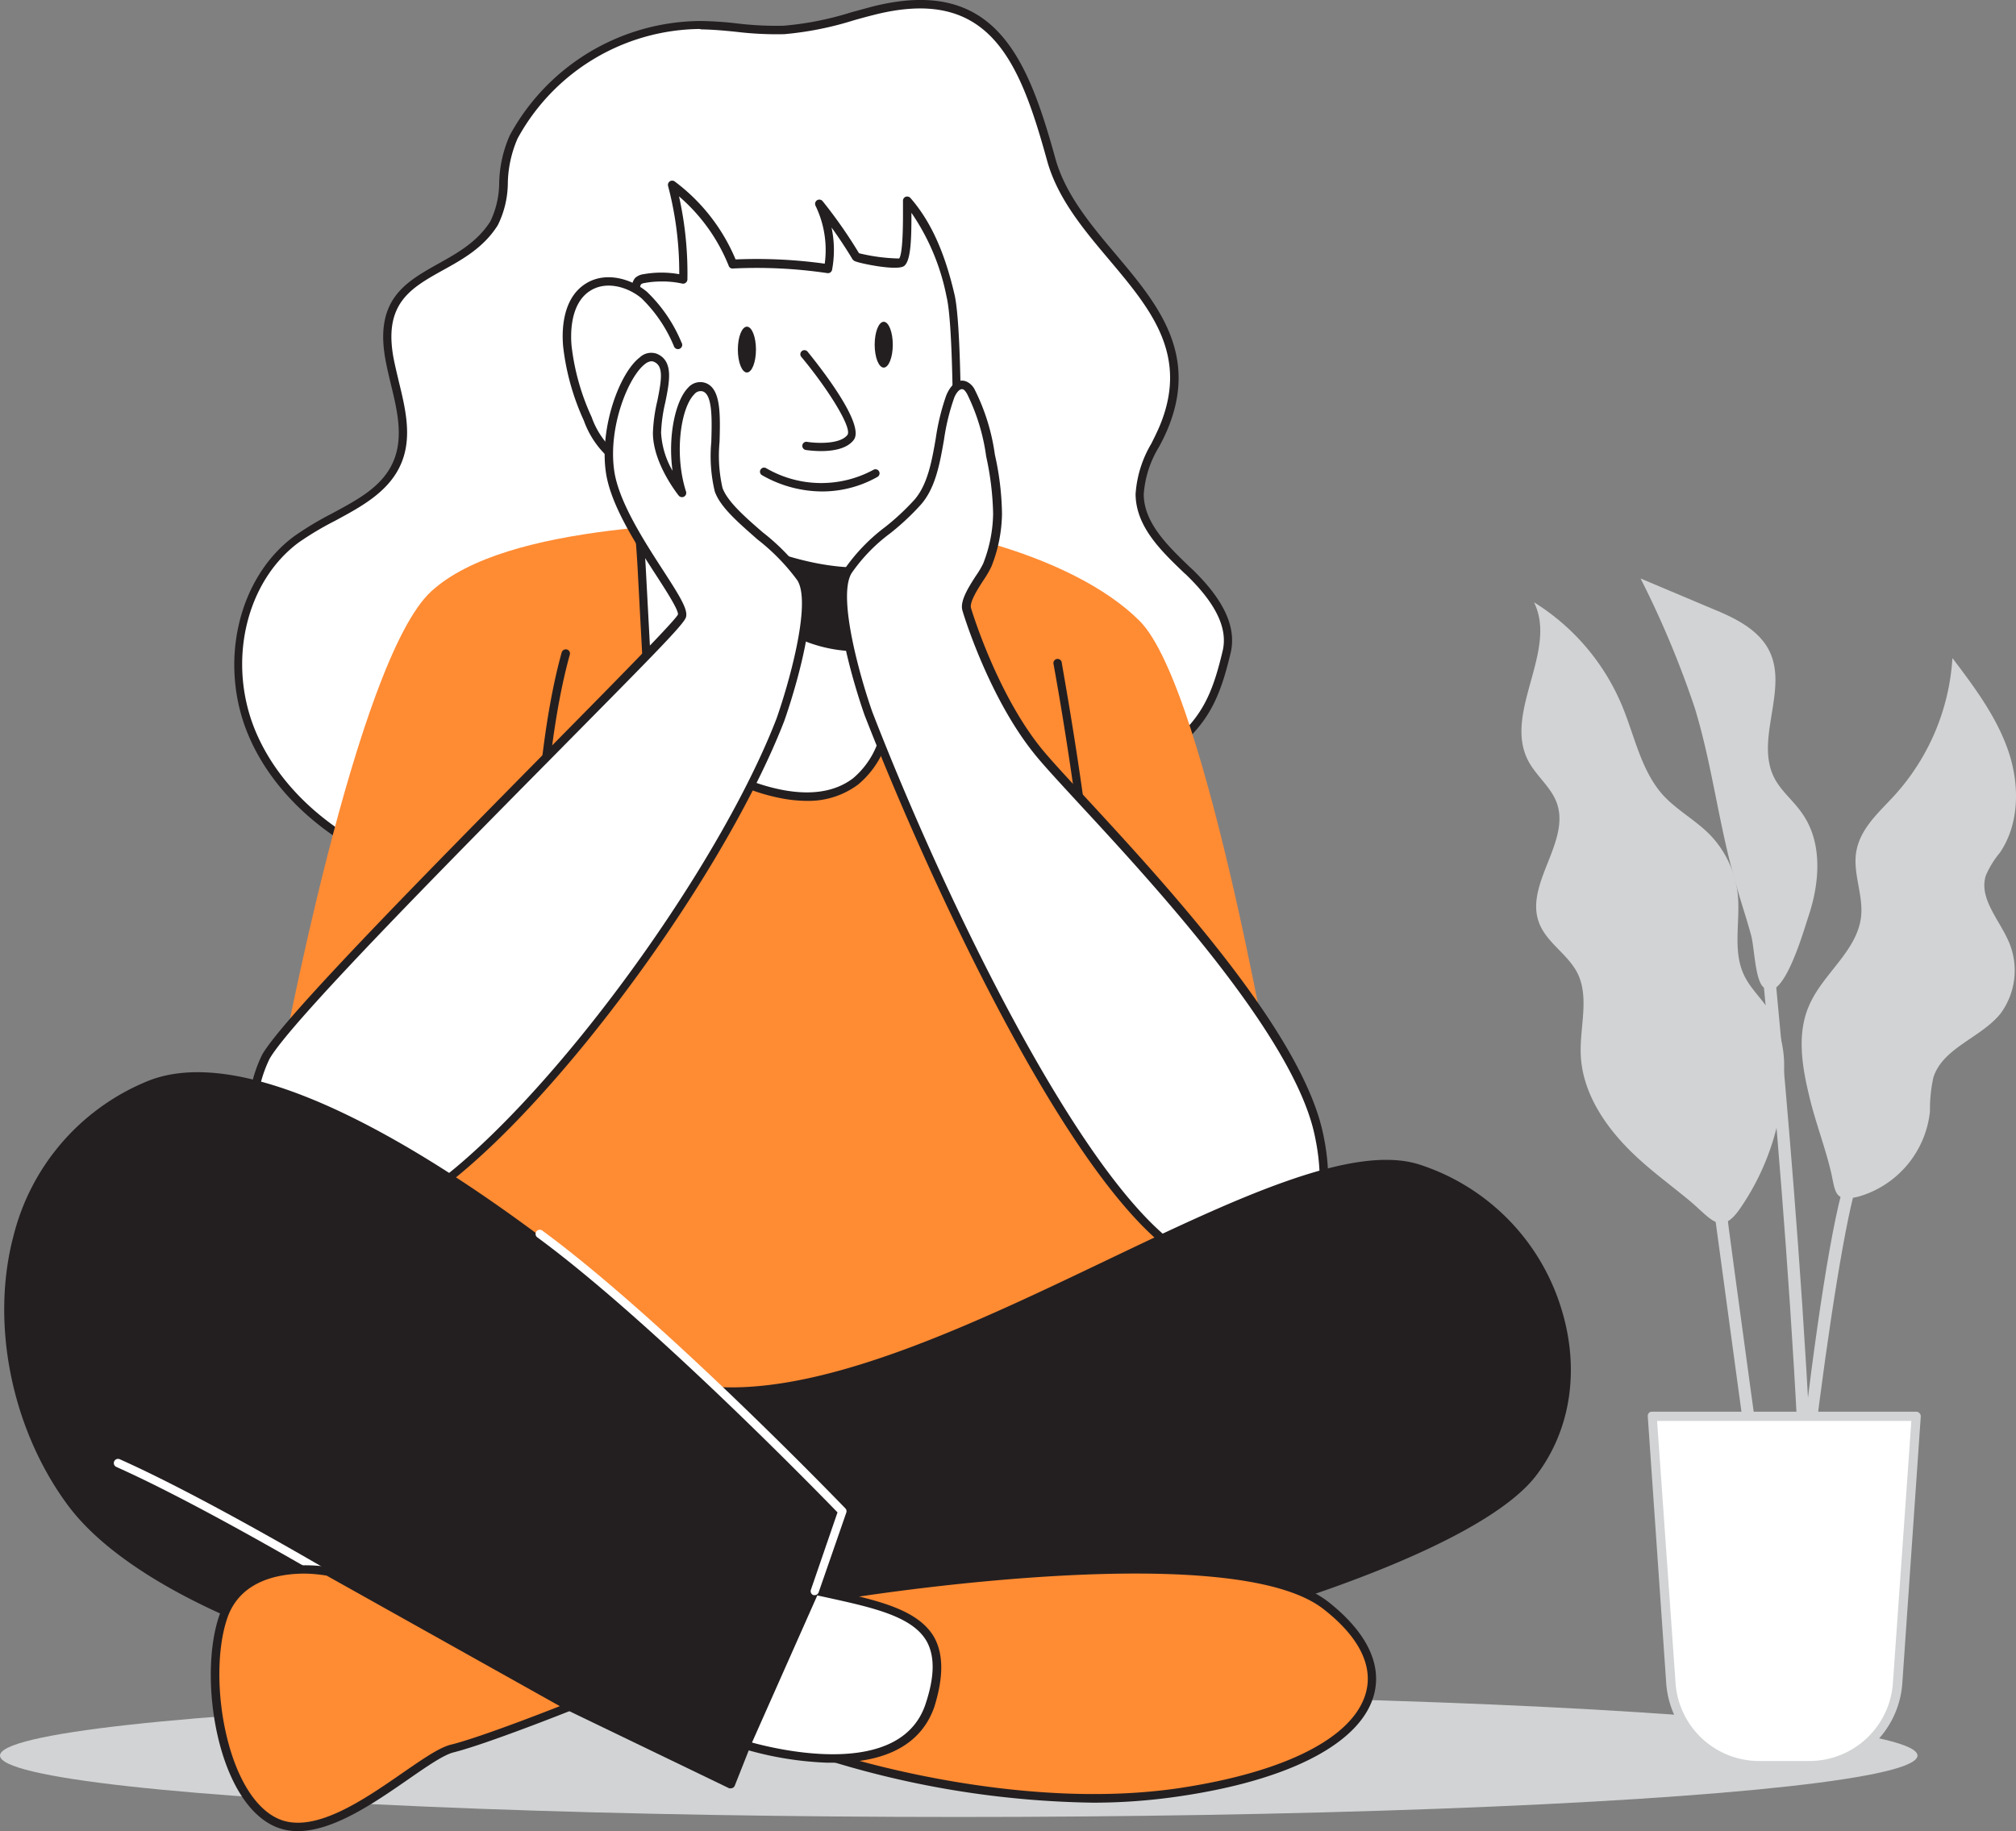 <svg xmlns="http://www.w3.org/2000/svg" width="288.399" height="262" viewBox="0 0 288.399 262">
  <rect x="0" y="0" width="288.399" height="262" fill="#808080" stroke="none"/>
  <g id="_337_thinking_flatline" data-name="#337_thinking_flatline" transform="translate(-95.17 -62.402)">
    <ellipse id="Elipse_419" data-name="Elipse 419" cx="137.153" cy="8.788" rx="137.153" ry="8.788" transform="translate(95.17 304.802)" fill="#d1d3d4"/>
    <path id="Caminho_6374" data-name="Caminho 6374" d="M246.041,170.838a79.831,79.831,0,0,0,7.85-5.352c5.379-4.163,6.978-7.744,8.537-14.207,1.044-4.361-2.247-8.471-5.485-11.577s-6.925-6.542-6.978-11.022c0-3.449,2.154-6.463,3.463-9.661,6.912-16.837-12.3-24.264-16.15-38.326s-8.379-25.625-25.6-21.145c-4.176,1.07-8.313,2.5-12.608,2.643-3.965.2-7.85-.634-11.788-.687A30.634,30.634,0,0,0,160.39,77.5c-2.1,3.965-.859,9.251-2.828,12.383-5.167,8.22-17.5,6.211-14.881,19.652.938,4.784,2.987,9.819,1.163,14.352-2.326,5.775-9.5,7.507-14.537,11.207-8.207,6.053-10.348,18.238-6.423,27.661s12.78,16.123,22.4,19.546,20,3.965,30.211,3.965C199.865,186.354,225.412,183.222,246.041,170.838Z" transform="translate(8.3 4.37)" fill="#fff"/>
    <path id="Caminho_6375" data-name="Caminho 6375" d="M176.022,187.053h-.357c-10.018,0-20.617-.5-30.4-3.965-10.811-3.846-19.11-11.088-22.758-19.824-4.269-10.255-1.427-22.467,6.608-28.388a45.573,45.573,0,0,1,5.286-3.185c3.846-2.075,7.493-3.965,8.987-7.758,1.322-3.357.436-7.15-.463-10.811-.251-1.07-.515-2.141-.714-3.2-1.731-8.855,2.762-11.366,7.52-14.035,2.749-1.533,5.577-3.119,7.44-6.066a12.977,12.977,0,0,0,1.256-5.551,17.669,17.669,0,0,1,1.533-6.78,31.282,31.282,0,0,1,27.079-16.321h.357a50.6,50.6,0,0,1,5.141.357,46.113,46.113,0,0,0,6.608.317,44.934,44.934,0,0,0,9.687-1.93l2.815-.767c17.59-4.52,22.321,7.123,26.326,21.634,1.427,5.194,5.1,9.555,8.656,13.771,5.841,6.938,11.894,14.114,7.467,24.9a25.782,25.782,0,0,1-1.322,2.722,15.039,15.039,0,0,0-2.141,6.687c0,4.15,3.542,7.493,6.608,10.454l.172.145c4.692,4.493,6.529,8.458,5.643,12.159-1.586,6.608-3.225,10.255-8.749,14.537a80.741,80.741,0,0,1-7.929,5.392h0C229.03,181.965,205.982,187.053,176.022,187.053ZM187.07,62.309A30.04,30.04,0,0,0,161.062,77.97a16.706,16.706,0,0,0-1.4,6.344,13.745,13.745,0,0,1-1.441,6.079c-2.022,3.2-5,4.863-7.929,6.476-4.559,2.551-8.5,4.758-6.938,12.74.211,1.044.463,2.088.714,3.145.938,3.846,1.9,7.837.41,11.551-1.665,4.137-5.67,6.291-9.542,8.379a44.433,44.433,0,0,0-5.167,3.079c-7.612,5.617-10.282,17.181-6.225,26.96,3.529,8.471,11.564,15.476,22.044,19.2,9.621,3.423,20.114,3.965,30.013,3.965h.357c29.736,0,52.586-5.035,69.859-15.4h0a80.628,80.628,0,0,0,7.784-5.286c5.286-4.057,6.806-7.559,8.313-13.877.78-3.238-.952-6.833-5.286-11l-.172-.145c-3.251-3.119-6.952-6.608-6.991-11.313a16.216,16.216,0,0,1,2.26-7.242c.436-.872.872-1.758,1.242-2.643,4.137-10.1-1.414-16.678-7.282-23.656-3.634-4.308-7.4-8.775-8.894-14.233-3.965-14.379-8.313-25.031-24.859-20.775-.938.238-1.863.489-2.789.753a46.77,46.77,0,0,1-9.951,1.982,48.239,48.239,0,0,1-6.793-.33c-1.652-.172-3.357-.33-5.035-.357Z" transform="translate(8.156 4.239)" fill="#231f20"/>
    <path id="Caminho_6376" data-name="Caminho 6376" d="M125.54,192.694s10.784-58.149,21.568-68,39.4-9.846,54.4-10.322,37,4.692,46.9,14.537,20.154,72.2,20.154,72.2l-20.63-2.352,13.136,34.7s-45.489,24.476-66.594,23.009-54.4-30.013-54.4-30.013L141.954,188Z" transform="translate(9.766 22.307)" fill="#ff8b33"/>
    <path id="Caminho_6377" data-name="Caminho 6377" d="M215.4,184.19h0a.595.595,0,0,1-.568-.634c.925-18-5.551-52.969-5.617-53.312a.6.6,0,1,1,1.176-.225c0,.357,6.608,35.458,5.643,53.6a.595.595,0,0,1-.634.568Z" transform="translate(36.67 27.19)" fill="#231f20"/>
    <path id="Caminho_6378" data-name="Caminho 6378" d="M153.37,172.347a.608.608,0,0,1-.608-.595c0-.264-.41-26.075,4.242-42.846a.621.621,0,0,1,.74-.423.595.595,0,0,1,.423.74c-4.612,16.612-4.2,42.291-4.2,42.5a.608.608,0,0,1-.581.621Z" transform="translate(18.517 26.847)" fill="#231f20"/>
    <path id="Caminho_6379" data-name="Caminho 6379" d="M197.705,133.419l2.207,21.965s-1.07,12.5-14.8,10.018a27.753,27.753,0,0,1-19.242-14.088c-.648-1.322-.225-4.2-.3-5.656l-.7-12.885c-.344-6.463-1.256-13.216-1.057-19.652s0-13.3.251-20.009a1.586,1.586,0,0,1,.317-1.1,1.414,1.414,0,0,1,.859-.37,13.81,13.81,0,0,1,5.6.145,49.123,49.123,0,0,0-1.612-13.52,26.3,26.3,0,0,1,8.683,11.286,69.209,69.209,0,0,1,13.639.674,14.974,14.974,0,0,0-1.242-9.251,68.312,68.312,0,0,1,5.286,7.48c0,.383,6.119,1.242,6.542.859,1.057-.938.714-7.269.846-8.775a30.859,30.859,0,0,1,6.185,13.493c1.057,4.507.938,23.154.965,27.859C210.115,128.834,205.2,134.4,197.705,133.419Z" transform="translate(22.063 10.705)" fill="#fff"/>
    <path id="Caminho_6380" data-name="Caminho 6380" d="M188.68,166.464a19.911,19.911,0,0,1-3.542-.344,28.136,28.136,0,0,1-19.612-14.432,10.217,10.217,0,0,1-.4-4.282c0-.608,0-1.163,0-1.6l-.687-12.872c-.119-2.141-.3-4.348-.476-6.489a119.374,119.374,0,0,1-.595-13.216c.093-3.145.106-6.383.119-9.5,0-3.436,0-6.991.132-10.573a2.22,2.22,0,0,1,.476-1.507,2.168,2.168,0,0,1,1.2-.542,14.459,14.459,0,0,1,5.114,0,48.569,48.569,0,0,0-1.6-12.634.608.608,0,0,1,.952-.634,26.828,26.828,0,0,1,8.709,11.154,70.943,70.943,0,0,1,12.753.608,14.537,14.537,0,0,0-1.322-8.3.608.608,0,0,1,1.018-.648,67.773,67.773,0,0,1,5.207,7.454,26.1,26.1,0,0,0,5.749.753c.515-.753.542-4.731.542-6.264V80.535a.6.6,0,0,1,.41-.515.648.648,0,0,1,.648.172c2.881,3.3,4.877,7.678,6.3,13.771.952,3.965.965,18.661.978,25.7v2.286a12.542,12.542,0,0,1-3.965,9.634,10.811,10.811,0,0,1-8.286,2.564l2.128,21.238a13.057,13.057,0,0,1-4.626,8.736,11.8,11.8,0,0,1-7.335,2.339ZM167.812,92.152a12.527,12.527,0,0,0-2.339.211,1.11,1.11,0,0,0-.529.185,1.19,1.19,0,0,0-.145.714c-.132,3.489-.132,7.044-.145,10.467,0,3.132,0,6.37-.119,9.529a120.791,120.791,0,0,0,.595,13.1c.172,2.141.357,4.361.476,6.515l.687,12.872v1.7a9.886,9.886,0,0,0,.264,3.727,26.921,26.921,0,0,0,18.793,13.758c4.137.753,7.467.172,9.925-1.7a12.013,12.013,0,0,0,4.163-7.758L197.244,133.6a.568.568,0,0,1,.185-.489.634.634,0,0,1,.5-.172,9.846,9.846,0,0,0,8.075-2.181,11.418,11.418,0,0,0,3.595-8.736v-2.286c0-6.449,0-21.542-.952-25.427a32.074,32.074,0,0,0-5.022-11.987v.344c0,3.608-.106,6.423-1,7.229s-6.2-.3-6.965-.608a.872.872,0,0,1-.542-.449c-.912-1.507-1.89-2.987-2.921-4.414a15.49,15.49,0,0,1,.079,6.04.6.6,0,0,1-.674.489,69.157,69.157,0,0,0-13.533-.661.555.555,0,0,1-.582-.383,25.678,25.678,0,0,0-7.11-9.938,50.563,50.563,0,0,1,1.2,11.894.621.621,0,0,1-.238.463.6.6,0,0,1-.515.119A12.779,12.779,0,0,0,167.812,92.152Z" transform="translate(21.93 10.528)" fill="#231f20"/>
    <path id="Caminho_6381" data-name="Caminho 6381" d="M195.289,131.951s-8.894,1.229-15.185-4.176-6.013-11.485-6.013-11.485,10.255,5.564,20.3,4.85Z" transform="translate(25.379 22.932)" fill="#231f20"/>
    <path id="Caminho_6382" data-name="Caminho 6382" d="M193.1,132.781a20.5,20.5,0,0,1-13.216-4.441c-6.436-5.524-6.225-11.683-6.211-11.894a.582.582,0,0,1,.859-.489c.106,0,10.229,5.485,19.982,4.784a.582.582,0,0,1,.621.529l.9,10.811a.6.6,0,0,1-.5.621,19.816,19.816,0,0,1-2.432.079ZM174.86,117.358a15.78,15.78,0,0,0,5.749,10.057c5.141,4.414,12.185,4.242,14.181,4.1L194,121.838C185.724,122.3,177.556,118.68,174.86,117.358Z" transform="translate(25.243 22.802)" fill="#231f20"/>
    <path id="Caminho_6383" data-name="Caminho 6383" d="M184.772,110.514a16.283,16.283,0,0,1-2.194-.159.6.6,0,0,1-.489-.674.581.581,0,0,1,.674-.489c1.242.2,4.7.41,5.775-.991.727-.978-2.789-6.608-6.608-11.181a.583.583,0,1,1,.912-.727c1.956,2.405,8.233,10.427,6.608,12.608C188.473,110.223,186.385,110.514,184.772,110.514Z" transform="translate(27.86 16.43)" fill="#231f20"/>
    <path id="Caminho_6384" data-name="Caminho 6384" d="M172.393,97.72a20.828,20.828,0,0,0-4.8-7.07c-2.207-1.837-5.537-2.643-7.929-1.15-2.643,1.652-3.3,5.286-3,8.485a34.613,34.613,0,0,0,2.907,10.361,12.436,12.436,0,0,0,3.529,5.207,4.877,4.877,0,0,0,5.881.278" transform="translate(19.754 14.066)" fill="#fff"/>
    <path id="Caminho_6385" data-name="Caminho 6385" d="M166.548,115.471a6.41,6.41,0,0,1-3.727-1.322,13.031,13.031,0,0,1-3.714-5.458,34.877,34.877,0,0,1-2.96-10.573c-.185-2.009-.251-6.9,3.291-9.066,2.868-1.758,6.515-.608,8.683,1.2a21.33,21.33,0,0,1,4.956,7.269.608.608,0,1,1-1.084.529,20.419,20.419,0,0,0-4.652-6.872c-1.85-1.546-4.916-2.551-7.269-1.1-3.053,1.863-2.855,6.529-2.722,7.929a33.317,33.317,0,0,0,2.868,10.176,11.894,11.894,0,0,0,3.344,4.969,4.3,4.3,0,0,0,5.128.291.595.595,0,0,1,.846.079.608.608,0,0,1-.066.846A4.507,4.507,0,0,1,166.548,115.471Z" transform="translate(19.587 13.892)" fill="#231f20"/>
    <ellipse id="Elipse_420" data-name="Elipse 420" cx="1.295" cy="3.278" rx="1.295" ry="3.278" transform="translate(200.724 109.142)" fill="#231f20"/>
    <ellipse id="Elipse_421" data-name="Elipse 421" cx="1.295" cy="3.278" rx="1.295" ry="3.278" transform="translate(220.297 108.442)" fill="#231f20"/>
    <path id="Caminho_6386" data-name="Caminho 6386" d="M197.988,148.8s5.67-15.965,2.947-20.379-10.3-8.6-11.762-12.595,1.044-13.652-2.1-14.709-5.458,7.929-3.145,15.119c0,0-3.581-4.4-3.581-8.6s2.736-9.449-.211-10.718-7.559,8.405-6.5,16.176,10.916,18.687,10.3,20.788-54.608,54.462-59.471,63.039c-4.52,7.93-1.7,25.81,13.837,23.921S187.495,175.9,197.988,148.8Z" transform="translate(8.789 16.665)" fill="#fff"/>
    <path id="Caminho_6387" data-name="Caminho 6387" d="M136.147,221.726a12.819,12.819,0,0,1-11.22-5.841,19.956,19.956,0,0,1-.885-19.11c3.04-5.286,23.934-26.432,40.718-43.467,9.383-9.515,18.251-18.5,18.753-19.493.145-.581-1.7-3.449-3.2-5.762-2.894-4.467-6.5-10.044-7.123-14.736-.859-6.33,1.969-14.1,4.877-16.308a2.366,2.366,0,0,1,2.458-.5c2.392,1.031,1.784,3.965,1.189,6.925a22.333,22.333,0,0,0-.608,4.348,12.145,12.145,0,0,0,1.639,5.458c-.687-4.982.41-10.044,2.233-11.894a2.3,2.3,0,0,1,2.432-.687c2.273.753,2.167,4.493,2.062,8.432a20.722,20.722,0,0,0,.423,6.608c.727,1.982,3.278,4.2,5.749,6.344a30.5,30.5,0,0,1,5.96,6.145c2.841,4.6-2.643,20.233-2.894,20.894h0c-5.062,13.044-15.859,30.528-28.084,45.634-13.1,16.137-24.819,25.9-32.154,26.788a18.146,18.146,0,0,1-2.326.225ZM179.759,97.564a1.678,1.678,0,0,0-.952.4c-2.366,1.8-5.286,8.974-4.414,15.2.595,4.414,4.269,10.1,6.952,14.247,2.471,3.819,3.648,5.709,3.317,6.793s-5.432,6.172-19.031,19.956c-15.859,16.044-37.572,38.035-40.533,43.216a18.7,18.7,0,0,0,.859,17.855c1.877,2.815,5.551,6,12.4,5.167,15.317-1.863,48.9-44.934,59.246-71.656,1.559-4.374,5.115-16.44,3-19.824a29.656,29.656,0,0,0-5.722-5.868c-2.643-2.339-5.286-4.559-6.092-6.846a21.66,21.66,0,0,1-.5-7.07c.093-3.185.2-6.793-1.229-7.255a1.146,1.146,0,0,0-1.189.4c-1.956,1.93-2.921,8.59-1.189,13.956a.608.608,0,0,1-1.044.568c-.145-.185-3.7-4.626-3.7-8.987a23.058,23.058,0,0,1,.634-4.586c.621-3.066.9-4.982-.476-5.577a.885.885,0,0,0-.344-.079Zm18.4,51.383Z" transform="translate(8.635 16.522)" fill="#231f20"/>
    <path id="Caminho_6388" data-name="Caminho 6388" d="M190.069,146.895s-5.67-15.965-2.881-20.405c2.5-3.965,6.952-6.344,9.991-9.9,3.211-3.767,2.762-10.322,4.586-14.973.37-.952,1.176-2.088,2.141-1.731a1.89,1.89,0,0,1,.9.938,29.8,29.8,0,0,1,2.8,9.132,41.892,41.892,0,0,1,1,8.3,20.589,20.589,0,0,1-1.48,7.348c-.581,1.48-3.423,4.7-2.934,6.344.634,2.1,4.2,12.819,10.084,20.167s35.934,36.2,40.15,54.489c2.233,9.634.78,21.225-14.762,19.335S200.575,173.987,190.069,146.895Z" transform="translate(29.343 17.635)" fill="#fff"/>
    <path id="Caminho_6389" data-name="Caminho 6389" d="M242.947,226.915a28.585,28.585,0,0,1-3.264-.2c-15.965-1.943-39.647-52.863-50.022-79.467h0c-.238-.661-5.736-16.282-2.881-20.894a26.339,26.339,0,0,1,5.789-6.013,34.6,34.6,0,0,0,4.255-3.965c1.863-2.181,2.458-5.511,3.013-8.722a32.55,32.55,0,0,1,1.467-6.066c.5-1.322,1.559-2.643,2.921-2.088a2.471,2.471,0,0,1,1.216,1.216,29.657,29.657,0,0,1,2.855,9.251,40.639,40.639,0,0,1,1.018,8.432,21.053,21.053,0,0,1-1.507,7.559,14.654,14.654,0,0,1-1.163,2c-.806,1.242-2.009,3.119-1.758,3.965.145.489,3.661,12.079,9.965,19.956,1.242,1.546,3.555,4.044,6.489,7.216,11.379,12.33,30.4,32.947,33.793,47.511.965,4.176,1.943,11.894-2.273,16.586C250.625,225.673,247.308,226.915,242.947,226.915Zm-52.163-80.088c11.894,30.687,34.771,76.956,49.044,78.687,5.577.674,9.647-.37,12.119-3.119,3.859-4.282,2.907-11.537,2-15.489-3.291-14.194-23-35.537-33.568-46.956-2.947-3.2-5.286-5.722-6.529-7.3-6.449-8.062-10.044-19.824-10.189-20.366-.41-1.322.819-3.277,1.9-4.956a12.963,12.963,0,0,0,1.057-1.771,20.207,20.207,0,0,0,1.427-7.15,41.682,41.682,0,0,0-.991-8.181,29.075,29.075,0,0,0-2.722-8.934c-.172-.291-.37-.595-.595-.674-.529-.2-1.123.74-1.322,1.388a31.269,31.269,0,0,0-1.4,5.841c-.595,3.37-1.2,6.859-3.291,9.251a35.76,35.76,0,0,1-4.388,4.11,24.343,24.343,0,0,0-5.537,5.709C185.683,130.387,189.238,142.493,190.784,146.827Z" transform="translate(29.196 17.491)" fill="#231f20"/>
    <path id="Caminho_6390" data-name="Caminho 6390" d="M197.86,219.716s-57.687-54.4-82.07-43.612-23.907,41.735-10.784,59.55,61.9,32.352,102.237,28.612,96.118-18.766,106.916-32.828,2.8-37.52-16.414-43.612S229.274,221.117,197.86,219.716Z" transform="translate(0.287 41.712)" fill="#231f20"/>
    <path id="Caminho_6391" data-name="Caminho 6391" d="M194.459,265.558c-36.555,0-77.63-12.925-89.775-29.418-8.022-10.877-11.048-25.982-7.731-38.471A32.379,32.379,0,0,1,115.706,175.7c24.053-10.573,78.5,39.806,82.533,43.612,15.859.621,36.647-9.344,55.031-18.132,18.066-8.63,35.114-16.81,44.788-13.731a31.282,31.282,0,0,1,20.273,20.471c2.749,8.736,1.44,17.5-3.568,24.053-10.731,13.982-66.5,29.247-107.325,33.039C203.168,265.373,198.873,265.558,194.459,265.558Zm-71.18-90.145a17.5,17.5,0,0,0-7.11,1.322A31.255,31.255,0,0,0,98.076,197.88c-3.225,12.172-.264,26.894,7.546,37.493,13.4,18.2,62.828,31.982,101.7,28.374,40.6-3.78,95.96-18.846,106.519-32.6,4.784-6.238,6.013-14.617,3.383-22.982a30.092,30.092,0,0,0-19.52-19.718c-9.251-2.921-26.075,5.141-43.929,13.678-18.595,8.881-39.647,18.951-55.8,18.238a.6.6,0,0,1-.37-.159C197.076,219.779,149.684,175.413,123.279,175.413Z" transform="translate(0.147 41.57)" fill="#231f20"/>
    <path id="Caminho_6392" data-name="Caminho 6392" d="M150.144,250.576l37.308,18,16.7-42.2s-53.458-37.533-66.594-26.722S145.914,247.3,150.144,250.576Z" transform="translate(12.282 49.111)" fill="#231f20"/>
    <path id="Caminho_6393" data-name="Caminho 6393" d="M187.591,269.281a.541.541,0,0,1-.251,0l-37.308-18-.106-.066c-3.37-2.643-16.8-24.872-17-40.242-.079-5.286,1.414-9.132,4.4-11.59,13.322-10.943,65.1,25.11,67.295,26.7a.6.6,0,0,1,.211.687l-16.7,42.158a.6.6,0,0,1-.542.357Zm-37-19.07,36.687,17.7,16.308-41.18c-4.8-3.317-53.431-36.423-65.511-26.432-2.643,2.22-4.044,5.815-3.965,10.678C134.345,225.563,147.336,247.567,150.587,250.21Z" transform="translate(12.142 48.989)" fill="#231f20"/>
    <path id="Caminho_6394" data-name="Caminho 6394" d="M185.51,255.086S211,263.544,234.739,260c26.736-3.965,34.7-15.938,21.145-26.722s-68.934-1.639-68.934-1.639Z" transform="translate(29.051 58.862)" fill="#ff8b33"/>
    <path id="Caminho_6395" data-name="Caminho 6395" d="M222.662,261.623a134.323,134.323,0,0,1-37.2-5.815.608.608,0,0,1-.41-.608l1.414-23.445a.6.6,0,0,1,.5-.555c2.26-.383,55.757-9.066,69.409,1.758,5.379,4.269,7.612,8.841,6.449,13.216-1.85,6.9-12,12.225-27.846,14.537a84.157,84.157,0,0,1-12.317.912ZM186.306,254.8c3.489,1.084,26.881,7.929,48.528,4.758,15.344-2.286,25.11-7.282,26.841-13.7,1.044-3.872-1.044-8-6.026-11.894-12.581-9.978-62.55-2.458-67.982-1.6Z" transform="translate(28.903 58.708)" fill="#231f20"/>
    <path id="Caminho_6396" data-name="Caminho 6396" d="M175.94,252.536s22.018,6.938,26.247-5.722-4.929-13.837-16.414-16.414Z" transform="translate(25.974 59.627)" fill="#fff"/>
    <path id="Caminho_6397" data-name="Caminho 6397" d="M188.456,255.127h-.846a48.052,48.052,0,0,1-11.7-1.916.581.581,0,0,1-.37-.33.529.529,0,0,1,0-.489l9.872-22.084a.6.6,0,0,1,.687-.344l1.982.436c6.766,1.493,12.621,2.775,14.921,6.819,1.322,2.432,1.322,5.683,0,9.925C201.144,252.484,196.161,255.127,188.456,255.127Zm-11.537-2.881c3.634.991,21.251,5.286,24.832-5.524,1.322-3.965,1.322-6.846.159-8.96-2.035-3.568-7.652-4.811-14.141-6.238l-1.507-.33Z" transform="translate(25.827 59.481)" fill="#231f20"/>
    <path id="Caminho_6398" data-name="Caminho 6398" d="M153.1,242.291a.727.727,0,0,1-.317-.093c-.278-.185-28.639-17.656-44.934-24.938a.6.6,0,1,1,.489-1.1c16.388,7.308,44.8,24.832,45.092,25a.595.595,0,0,1,.2.833.621.621,0,0,1-.529.291Z" transform="translate(3.962 55.031)" fill="#fff"/>
    <path id="Caminho_6399" data-name="Caminho 6399" d="M134.633,228.337S122.739,226,119.62,234.945s0,26.432,7.929,29.537,20.167-9.608,24.859-10.784,16.744-5.96,16.744-5.96Z" transform="translate(7.479 58.875)" fill="#ff8b33"/>
    <path id="Caminho_6400" data-name="Caminho 6400" d="M130.44,265.666a8.153,8.153,0,0,1-2.921-.515c-8.524-3.264-11.418-21.277-8.326-30.3,3.185-9.251,15.568-6.978,15.687-6.965l.185.066,34.559,19.361a.555.555,0,0,1,.3.568.6.6,0,0,1-.37.515c-.5.2-12.145,4.824-16.824,6-1.441.357-3.767,1.969-6.476,3.846C141.4,261.609,135.528,265.666,130.44,265.666Zm.978-36.846c-3.608,0-9.251.938-11.088,6.423-1.441,4.242-1.493,10.771-.119,16.639,1.493,6.41,4.322,10.837,7.744,12.145,5.048,1.93,12.013-2.907,17.617-6.793,2.8-1.93,5.22-3.608,6.872-3.965,3.74-.938,12.33-4.242,15.476-5.485l-33.357-18.674A20.381,20.381,0,0,0,131.418,228.821Z" transform="translate(7.338 58.735)" fill="#231f20"/>
    <path id="Caminho_6401" data-name="Caminho 6401" d="M193.1,243.581h-.2a.595.595,0,0,1-.37-.766l3.806-11.075c-2.749-2.828-26.7-27.423-42.951-39.357a.6.6,0,0,1,.714-.965c17.26,12.661,43.1,39.476,43.361,39.753a.581.581,0,0,1,.132.608l-3.965,11.432a.6.6,0,0,1-.529.37Z" transform="translate(18.644 47.054)" fill="#fff"/>
    <path id="Caminho_6402" data-name="Caminho 6402" d="M186.349,112.2a17.405,17.405,0,0,1-8.643-2.339.568.568,0,0,1-.172-.806.581.581,0,0,1,.806-.172,15.661,15.661,0,0,0,15.344.211.583.583,0,0,1,.568,1.018,16.057,16.057,0,0,1-7.9,2.088Z" transform="translate(26.455 20.519)" fill="#231f20"/>
    <path id="Caminho_6409" data-name="Caminho 6409" d="M297.4,190.81a15.965,15.965,0,0,0-1.837-8.656c-1.163-1.93-2.934-3.449-3.885-5.485-1.639-3.515-.489-7.652-.872-11.511a14.537,14.537,0,0,0-4.044-8.59c-2.022-2.035-4.626-3.436-6.608-5.564-3.159-3.489-4.07-8.405-5.868-12.753a31.837,31.837,0,0,0-12.634-14.881c3.449,6.938-4.4,15.753-.846,22.639,1.123,2.181,3.278,3.766,4.11,6.079,2,5.577-4.665,11.63-2.524,17.181,1.057,2.762,3.965,4.361,5.392,6.991,1.863,3.529.4,7.811.555,11.8.211,5.5,3.555,10.427,7.533,14.233,2.471,2.379,5.286,4.427,7.929,6.608,3.2,2.643,4.546,5.286,7.374,1.15A35.432,35.432,0,0,0,297.4,190.81Z" transform="translate(52.962 25.208)" fill="#d1d3d4"/>
    <path id="Caminho_6410" data-name="Caminho 6410" d="M291.26,192.013c-1.031-4.255-1.771-8.881,0-12.9,1.956-4.546,6.846-7.758,7.427-12.674.37-3.211-1.322-6.476-.621-9.661s3.238-5.352,5.379-7.692a32.167,32.167,0,0,0,8.313-19.678c3.093,4.084,6.225,8.26,7.93,13.1s1.718,10.573-1.15,14.762a13.212,13.212,0,0,0-2.009,3.277c-.965,3.132,1.718,6.066,3.106,9.04a10.388,10.388,0,0,1-.978,10.665c-2.815,3.515-8.247,4.877-9.621,9.159a21.145,21.145,0,0,0-.489,4.85A14.233,14.233,0,0,1,298.3,206.471c-3.33.806-3.264-.515-3.859-3.3C293.573,199.4,292.132,195.766,291.26,192.013Z" transform="translate(62.715 27.151)" fill="#d1d3d4"/>
    <path id="Caminho_6411" data-name="Caminho 6411" d="M286.3,164.164c-2.366-8.181-3.3-16.731-5.8-24.872a137.663,137.663,0,0,0-7.744-18.5l10.15,4.282c3.251,1.322,6.78,2.987,8.313,6.172,2.643,5.537-2.128,12.621.674,18.092.991,1.916,2.775,3.291,3.965,5.048,2.987,4.2,2.537,9.965.885,14.841-.7,2.1-3.767,12.951-6.515,9.938-1.11-1.2-1.2-5.709-1.665-7.348C287.856,169.213,286.983,166.715,286.3,164.164Z" transform="translate(57.106 24.379)" fill="#d1d3d4"/>
    <path id="Caminho_6412" data-name="Caminho 6412" d="M289.2,250.719c-2.009-13.361-8.352-60.489-8.418-60.964l1.744-.225c0,.476,6.4,47.577,8.418,60.938Z" transform="translate(59.688 46.484)" fill="#d1d3d4"/>
    <path id="Caminho_6413" data-name="Caminho 6413" d="M289.428,265.029H287.67c.119-15.859,6.74-76.546,10.573-80.709l1.322,1.176C296.934,188.245,289.533,243.289,289.428,265.029Z" transform="translate(61.904 44.809)" fill="#d1d3d4"/>
    <path id="Caminho_6414" data-name="Caminho 6414" d="M293.4,269.158l-1.758-.079c1.52-34.229-5.736-106.11-5.815-106.823l1.744-.185C287.654,162.8,294.922,234.8,293.4,269.158Z" transform="translate(61.312 37.653)" fill="#d1d3d4"/>
    <path id="Caminho_6415" data-name="Caminho 6415" d="M274,211.45h37.771l-2.643,38.233a12.608,12.608,0,0,1-12.581,11.749h-7.308a12.621,12.621,0,0,1-12.595-11.749Z" transform="translate(57.508 53.533)" fill="#fff"/>
    <path id="Caminho_6416" data-name="Caminho 6416" d="M296.7,262.238h-7.308a13.335,13.335,0,0,1-13.216-12.357l-2.643-38.233a.7.7,0,0,1,.185-.5.661.661,0,0,1,.436-.145h37.771a.661.661,0,0,1,.661.714l-2.643,38.233A13.321,13.321,0,0,1,296.7,262.238Zm-21.832-49.916,2.643,37.533A12,12,0,0,0,289.4,260.982h7.308A11.987,11.987,0,0,0,308.6,249.854l2.643-37.533Z" transform="translate(57.357 53.388)" fill="#d1d3d4"/>
  </g>
</svg>
